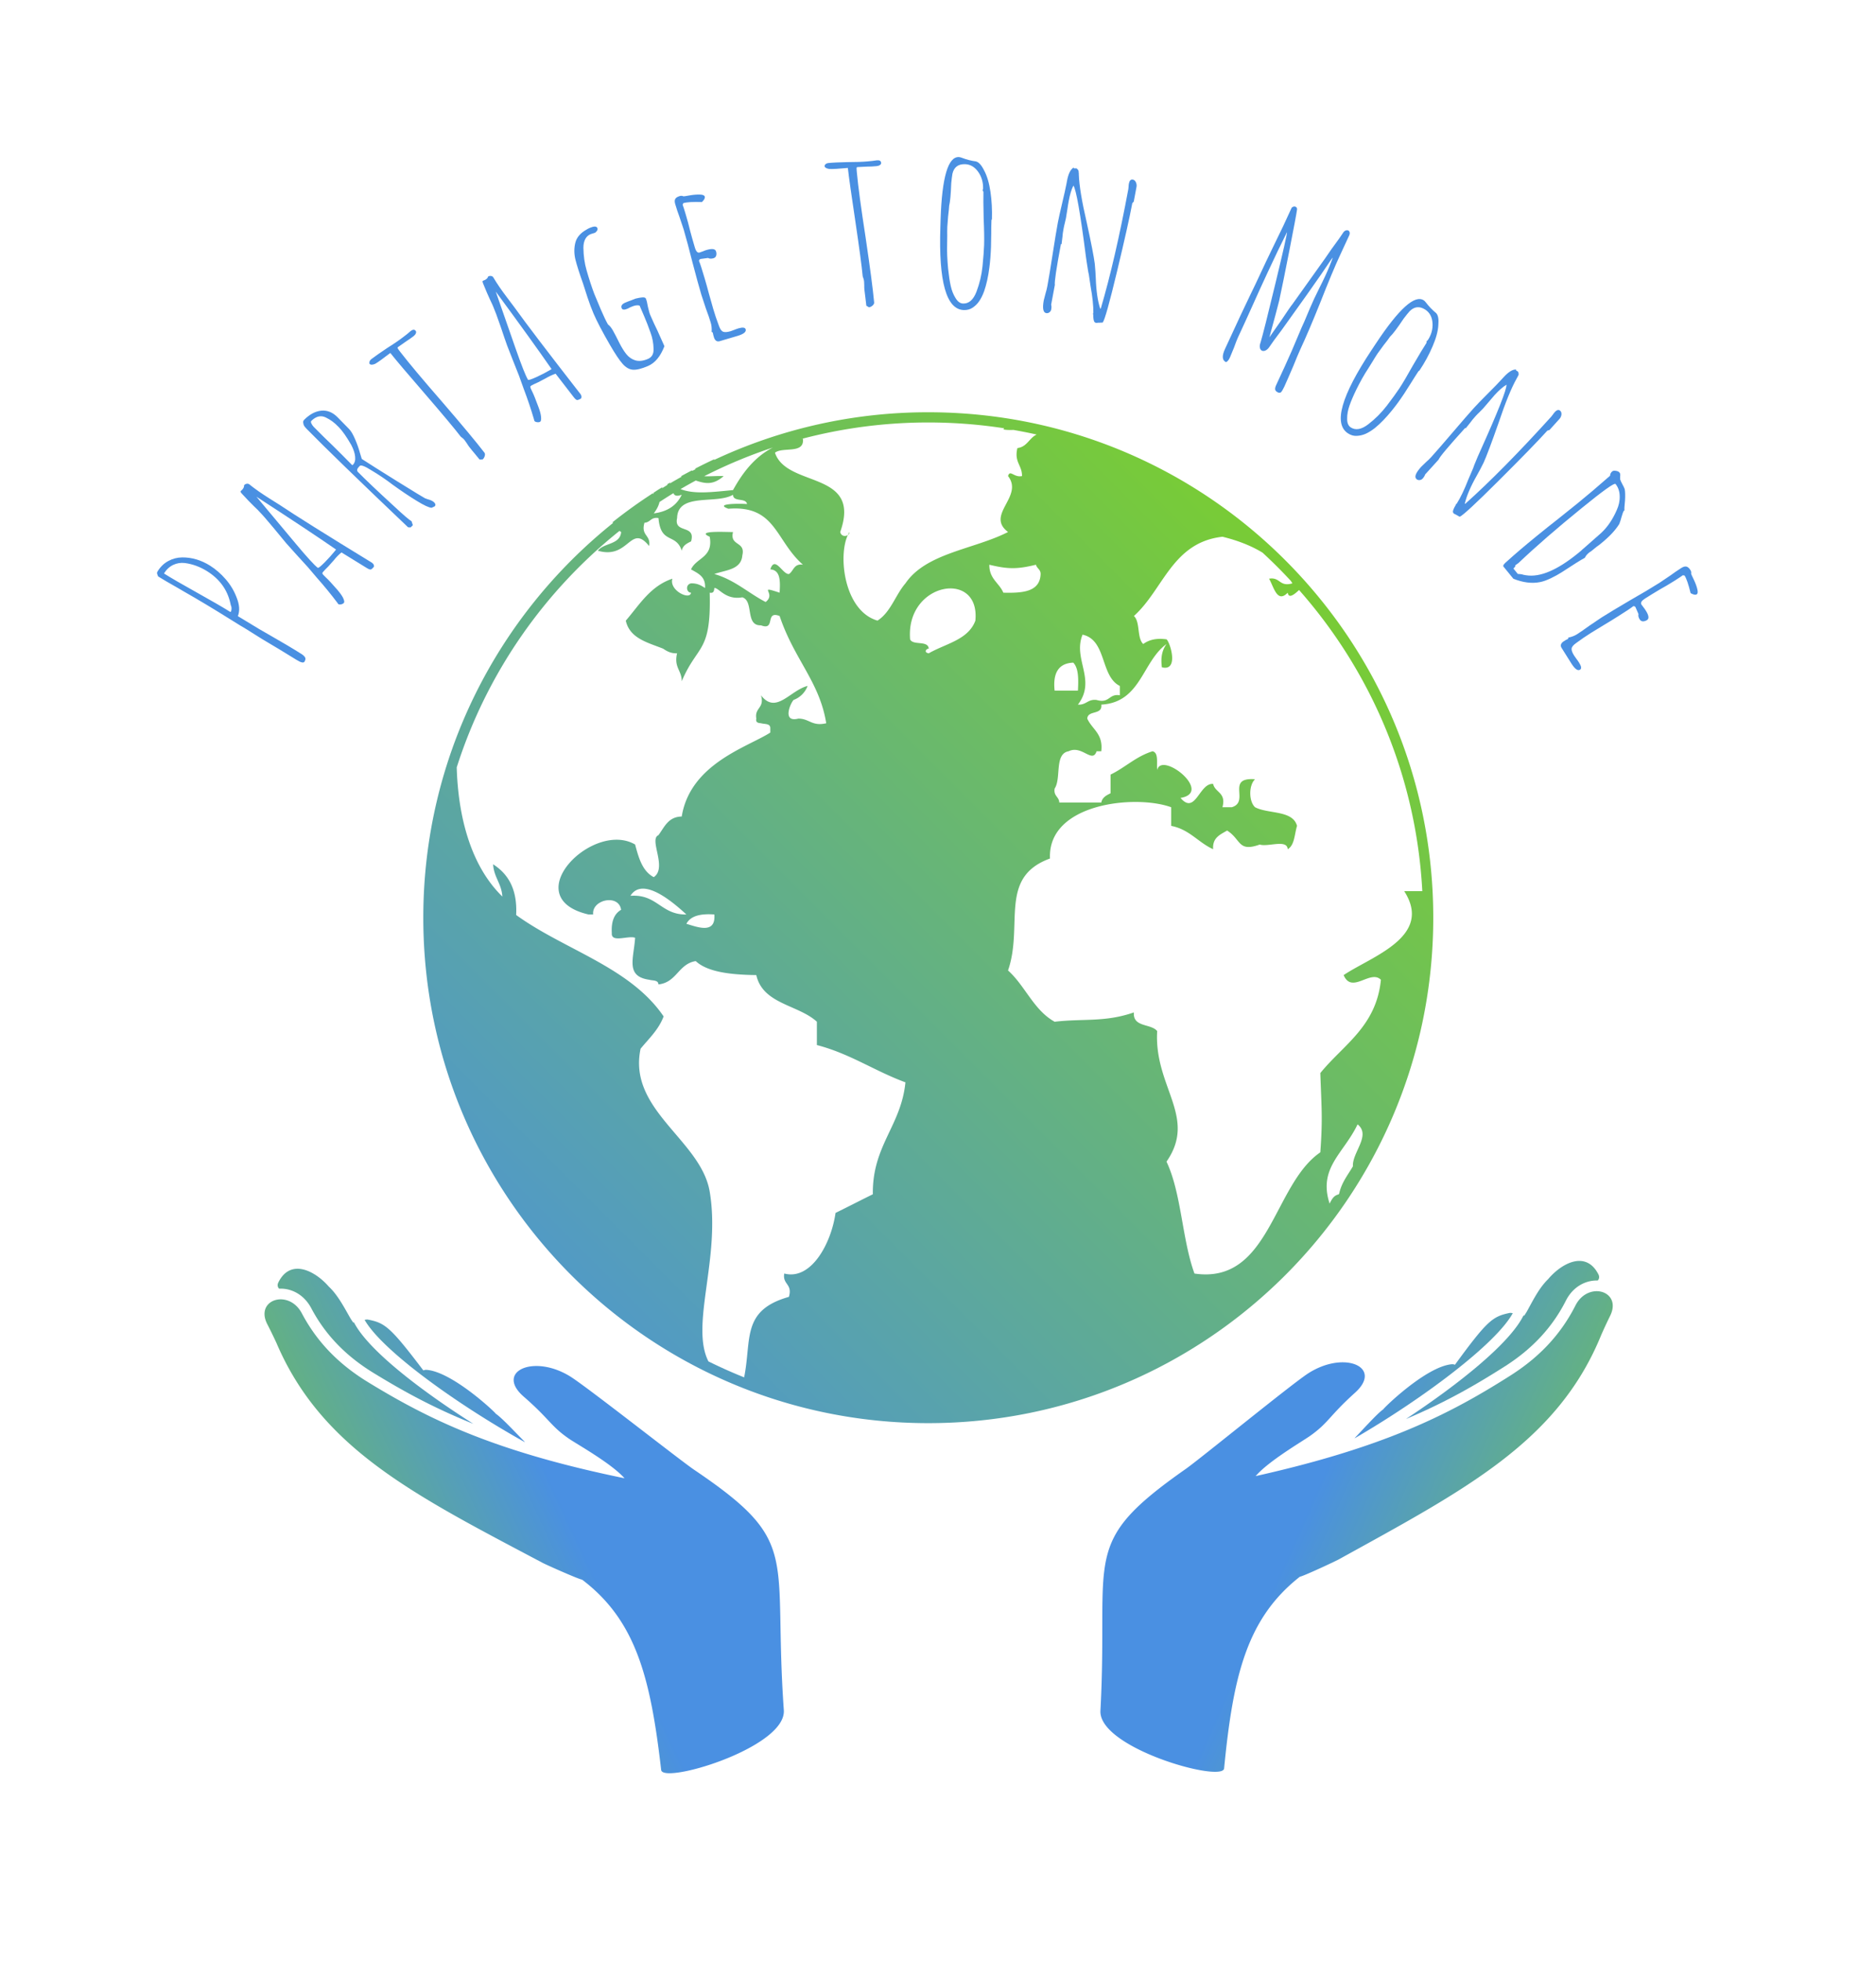 <svg xmlns="http://www.w3.org/2000/svg" xmlns:xlink="http://www.w3.org/1999/xlink" xmlns:svgjs="http://svgjs.com/svgjs" id="SvgjsSvg1269564" width="3919.621" height="4096"><defs id="SvgjsDefs1269565"></defs><g id="SvgjsG1269566" transform="translate(328, 328) scale(34.4)" opacity="1"><defs id="SvgjsDefs361625"><linearGradient id="SvgjsLinearGradientOvQV18ilQ" gradientUnits="userSpaceOnUse" x1="4.097" y1="94.321" x2="92.738" y2="5.679"><stop id="SvgjsStop361628" stop-color="#4a90e2" offset="0"></stop><stop id="SvgjsStop361629" stop-color="#7ed321" offset="0.956"></stop></linearGradient><linearGradient id="SvgjsLinearGradiento6J1kDmjUp" gradientUnits="userSpaceOnUse" x1="11.043" y1="85.999" x2="88.955" y2="8.087"><stop id="SvgjsStop361633" stop-color="#7ed321" offset="0"></stop><stop id="SvgjsStop361634" stop-color="#4a90e2" offset="0.577"></stop></linearGradient><linearGradient id="SvgjsLinearGradientkDPBSONC6Q" gradientUnits="userSpaceOnUse" x1="11.043" y1="85.999" x2="88.955" y2="8.087"><stop id="SvgjsStop361637" stop-color="#7ed321" offset="0"></stop><stop id="SvgjsStop361638" stop-color="#4a90e2" offset="0.587"></stop></linearGradient></defs><g id="SvgjsG361626" transform="scale(0.351)" opacity="1"><g id="SvgjsG361630" class="Jlcx44RzO" transform="translate(37.985, 32.957) scale(1.972)" fill="url(#SvgjsLinearGradientOvQV18ilQ)"><path d="M48.417 5.67a44.109 44.109 0 0 0-18.795 4.184c.004-.022.014-.041.016-.064-.576.268-1.146.548-1.711.841.029.009.063.012.094.019-.104.055-.211.106-.314.162-.01-.017-.024-.027-.032-.044-.327.172-.653.343-.974.523.032.006.061.015.092.021-.342.191-.682.385-1.018.585-.018-.014-.036-.022-.053-.037.191-.112.379-.228.57-.337-.193.112-.389.223-.581.337l.004.003-.241.144c.037-.004.057.01.089.013-.173.104-.341.214-.512.32.012-.035.019-.066.032-.102l-.002.001.001-.003c-.031.02-.063.041-.097.061l.057-.033-.207.129a2.16 2.16 0 0 1 .062-.04c-.194.12-.39.241-.582.365.128-.082.258-.161.387-.24-.129.082-.256.166-.385.25 0 .024.005.053.006.078l-.037.024c-.012-.019-.02-.041-.035-.058l.062-.042c.002-.004 0-.008 0-.011a8.573 8.573 0 0 0-.071.047c.003.001.004.005.005.008a44.195 44.195 0 0 0-3.532 2.538c.009.026.024.05.034.074C10.608 23.51 4.106 35.992 4.106 50c0 24.482 19.839 44.33 44.311 44.33S92.729 74.482 92.729 50c0-24.483-19.84-44.33-44.312-44.33zm31.812 14.786c.045.075.098.142.139.219-1.158.338-1.061-.576-2.047-.408.414.715.709 2.192 1.637 1.227.082.546.561.174.996-.234 6.285 7.116 10.279 16.303 10.814 26.412H90.18c2.58 4.011-2.924 5.74-5.316 7.363.729 1.693 2.34-.518 3.271.408-.402 4.1-3.299 5.697-5.316 8.182.102 3.109.217 3.945 0 6.953-4.158 2.84-4.428 11.6-11.043 10.633-1.096-2.994-1.139-7.043-2.455-9.816 2.725-3.924-1.109-6.549-.818-11.451-.549-.678-2.146-.305-2.045-1.637-2.551.881-4.385.521-6.953.818-1.842-1.021-2.58-3.146-4.09-4.498 1.379-3.963-.869-8.164 3.682-9.817-.219-4.865 7.52-5.636 10.633-4.498v1.635c1.605.306 2.367 1.453 3.682 2.045-.068-1.024.631-1.281 1.229-1.637 1.248.793.939 1.918 2.863 1.229.719.234 2.402-.495 2.453.409.607-.347.592-1.317.818-2.046-.375-1.396-2.518-1.027-3.684-1.635-.559-.522-.559-1.932 0-2.455-2.604-.19-.42 1.975-2.043 2.455h-.818c.352-1.306-.643-1.265-.818-2.045-1.217-.101-1.553 2.771-2.861 1.227 2.91-.479-1.648-4.118-2.045-2.454-.07-.612.146-1.509-.41-1.636-1.453.453-2.395 1.422-3.682 2.045v1.636c-.361.183-.73.36-.816.817h-3.684c-.02-.522-.521-.566-.408-1.229.602-.898-.047-3.047 1.229-3.271 1.176-.57 2.078 1.115 2.453 0h.41c.182-1.543-.809-1.92-1.229-2.862.045-.772 1.354-.284 1.229-1.228 3.486-.193 3.588-3.774 5.727-5.316-.344.475-.541 1.096-.408 2.044 1.506.376.742-2.157.408-2.454-.949-.13-1.57.065-2.045.41-.568-.524-.25-1.931-.818-2.456 2.586-2.321 3.361-6.455 7.771-6.952 1.316.323 2.502.776 3.52 1.399a44.35 44.35 0 0 1 2.476 2.469zm-18.274 4.72c2.131.459 1.541 3.642 3.273 4.499v.818c-.984-.167-.889.748-2.045.41-.773-.092-.902.459-1.635.408 1.655-2.176-.472-3.975.407-6.135zm-.406 4.907h-2.047c-.162-1.525.328-2.4 1.637-2.454.472.484.463 1.447.41 2.454zm-6.545-8.588c-.361-.864-1.246-1.209-1.229-2.454 1.637.401 2.457.401 4.092 0 .078.331.412.408.408.817-.056 1.58-1.597 1.676-3.271 1.637zm-2.455 2.454c-.627 1.69-2.622 2.012-4.089 2.862-.464-.076-.229-.41 0-.408-.062-.756-1.385-.252-1.637-.818-.411-4.999 6.173-6.159 5.726-1.636zm31.086 51.127c-1.025-3.143 1.238-4.395 2.453-6.953 1.209.971-.492 2.475-.408 3.68-.441.758-.992 1.41-1.209 2.396-.016.021-.029.045-.045.068-.436.096-.615.45-.791.809zM55.08 7.075c-.027.035-.039.062-.074.1.258.053.564.056.885.045.686.119 1.365.253 2.039.404-.66.301-.838 1.085-1.693 1.187-.297 1.25.416 1.491.406 2.454-.703.161-1.049-.606-1.227 0 1.404 1.81-2.008 3.385 0 4.908-2.979 1.521-7.176 1.823-8.999 4.499-.884 1.023-1.29 2.527-2.454 3.271-2.918-.84-3.482-5.656-2.604-7.504a.323.323 0 0 0 .146-.263 2.03 2.03 0 0 0-.146.262c-.215.151-.596.103-.668-.266 1.918-5.429-4.68-3.837-5.727-6.953.682-.545 2.604.149 2.454-1.227-.058.008-.109.023-.168.03a43.448 43.448 0 0 1 11.164-1.457c2.268 0 4.492.175 6.666.51zm-27.066 4.583c.828.27 1.514.427 2.448-.388-.534-.032-1.171.038-1.708.009a43.147 43.147 0 0 1 6.021-2.513c-1.586.821-2.635 2.179-3.491 3.729-1.911.186-3.4.375-4.607-.085a40 40 0 0 1 1.337-.752zm-1.963 1.111c.092.197.266.312.733.133-.435.927-1.24 1.486-2.454 1.636.304-.4.436-.716.504-.999.403-.261.805-.523 1.217-.77zm-4.73 3.305c.049.034.096.071.146.101-.097 1.128-1.52.934-2.044 1.637 2.743.813 2.856-2.451 4.499-.41.168-.984-.747-.889-.408-2.043.522-.022.566-.525 1.228-.409.2 2.331 1.526 1.28 2.044 2.862.087-.459.454-.638.818-.817.435-1.525-1.535-.647-1.227-2.045.057-2.262 3.453-1.182 4.908-2.045.007.676 1.134.229 1.227.818-.537-.053-2.959-.062-1.636.409 4.175-.328 4.11 2.779 6.544 4.909-.804-.123-.812.552-1.229.816-.543.062-1.233-1.662-1.635-.407.895.06.879 1.03.817 2.045-2.028-.667-.231.049-1.228.817-1.527-.791-2.703-1.933-4.5-2.455 1.004-.358 2.358-.367 2.455-1.635.304-1.26-1.125-.785-.818-2.045-.6.004-3.348-.154-2.045.41.336 1.834-1.174 1.826-1.637 2.863.6.355 1.297.613 1.228 1.636-.329-.216-.664-.426-1.228-.409-.515.102-.412.814 0 .818-.074.691-1.943-.189-1.637-1.227-1.938.65-2.891 2.289-4.089 3.681.351 1.558 1.907 1.911 3.271 2.454.33.217.666.427 1.229.408-.296 1.251.418 1.49.408 2.454 1.395-3.288 2.595-2.441 2.455-7.771.348.074.386-.16.408-.409.402-.035.972 1.08 2.455.817 1.039.324.221 2.506 1.635 2.455 1.324.506.312-1.323 1.637-.819 1.281 3.818 3.506 5.762 4.09 9.408-1.25.296-1.49-.418-2.453-.408-1.43.365-.699-1.334-.41-1.637a2.075 2.075 0 0 0 1.228-1.228c-1.542.388-2.771 2.538-4.09.818.338 1.155-.576 1.06-.409 2.045-.076.348.159.386.409.409.317.091.808.01.817.408v.41c-1.945 1.258-7.017 2.709-7.771 7.362-1.199.026-1.519.935-2.044 1.636-.867.365.809 2.861-.41 3.682-.989-.512-1.322-1.678-1.637-2.863-3.719-2.158-10.463 4.661-4.09 6.136h.41c-.148-1.297 2.244-1.832 2.452-.409-.606.348-.879 1.028-.817 2.043-.069.889 1.451.188 2.045.41-.115 1.812-.868 3.379 1.227 3.68.318.092.809.012.819.41 1.606-.166 1.747-1.797 3.272-2.045.916.85 2.641 1.199 5.316 1.227.574 2.562 3.68 2.592 5.316 4.092v2.045c2.922.76 5.078 2.285 7.771 3.27-.385 3.844-2.917 5.537-2.861 9.818-1.1.539-2.176 1.098-3.273 1.635-.379 2.689-2.146 5.939-4.5 5.316-.167.986.748.889.408 2.047-4.189 1.184-3.257 3.732-3.928 7.059a43.991 43.991 0 0 1-3.133-1.4c-1.623-3.189 1.092-9.072.112-14.887-.763-4.531-7.209-7.143-6.065-12.537.729-.889 1.577-1.658 2.021-2.832-2.943-4.334-8.721-5.838-12.94-8.896.118-2.275-.71-3.604-2.022-4.448.068 1.146.742 1.685.811 2.83-2.847-2.78-3.883-7.165-4.004-11.327 2.631-8.263 7.667-15.448 14.282-20.743zm8.324 33.643c.141 1.755-1.49 1.105-2.453.818.375-.715 1.277-.904 2.453-.818zm-7.362-1.637c1.108-1.787 3.901.715 4.909 1.638-2.227.043-2.558-1.809-4.909-1.638z"></path></g><g id="SvgjsG361631" class="text" transform="translate(135.197, 25.651) scale(1)" fill="#4a90e2"><path d="M-111.07 61.3C-110.31 61.78 -109.84 61.89 -109.68 61.63C-109.5 61.34 -109.46 61.1 -109.56 60.9C-109.67 60.7 -109.89 60.49 -110.24 60.27C-111.73 59.33 -113.55 58.25 -115.71 57.02L-117.52 55.98L-121.2 53.75C-120.85 52.85 -120.91 51.79 -121.4 50.57C-121.83 49.41 -122.46 48.35 -123.29 47.39C-124.12 46.43 -125.03 45.64 -126.01 45.02C-127.54 44.06 -129.15 43.58 -130.83 43.59C-131.69 43.6 -132.49 43.81 -133.23 44.21C-133.98 44.61 -134.59 45.2 -135.07 45.97C-135.14 46.07 -135.17 46.16 -135.18 46.22C-135.21 46.32 -135.2 46.4 -135.15 46.46C-135.13 46.57 -135.1 46.65 -135.07 46.7L-135 46.88C-134.19 47.39 -133.12 48.01 -131.79 48.76L-130.59 49.46C-128.02 50.92 -125.28 52.57 -122.34 54.41C-121.36 55.03 -120.47 55.57 -119.67 56.04L-117.01 57.71L-114.01 59.5C-113.15 60.02 -112.17 60.62 -111.07 61.3ZM-122.31 52.24C-122.28 52.53 -122.31 52.78 -122.42 52.99L-122.52 53.02C-123.77 52.23 -125.68 51.13 -128.26 49.69C-130.83 48.26 -132.75 47.15 -133.99 46.37C-133.57 45.69 -133.04 45.2 -132.4 44.89C-131.77 44.59 -131.1 44.48 -130.39 44.56C-129.03 44.74 -127.75 45.21 -126.52 45.98C-124.38 47.32 -123.04 49.15 -122.51 51.47L-122.43 51.84C-122.34 52.05 -122.3 52.18 -122.31 52.24Z M-98.21 45.68C-98.08 45.66 -97.89 45.49 -97.65 45.19C-97.62 44.95 -97.71 44.75 -97.91 44.59L-98 44.51C-105.89 39.69 -111.22 36.35 -114 34.49C-114.45 34.2 -115.04 33.83 -115.75 33.39C-117.11 32.53 -118.28 31.72 -119.24 30.94C-119.37 30.85 -119.52 30.82 -119.7 30.86C-119.87 30.89 -120.02 30.98 -120.13 31.13C-120.11 31.34 -120.19 31.57 -120.39 31.81C-120.45 31.9 -120.52 31.96 -120.59 32L-120.76 32.21C-120.72 32.34 -120.47 32.64 -119.99 33.12C-119.68 33.47 -119.17 34 -118.47 34.69C-117.83 35.3 -117.49 35.64 -117.45 35.71C-116.99 36.17 -116.19 37.09 -115.04 38.47C-114.04 39.7 -113.31 40.58 -112.85 41.12L-111.12 43.05L-109.11 45.25L-107.52 47.12C-106.3 48.49 -105.12 49.93 -103.98 51.44L-103.92 51.54L-103.85 51.64C-103.73 51.74 -103.56 51.76 -103.33 51.71C-103.11 51.66 -102.95 51.57 -102.85 51.45C-102.74 51.31 -102.79 51.02 -103 50.58C-103.19 50.2 -103.52 49.74 -103.98 49.2C-104.91 48.13 -105.55 47.44 -105.9 47.13L-106.45 46.58C-106.44 46.56 -106.46 46.53 -106.52 46.48C-106.6 46.38 -106.6 46.27 -106.5 46.15C-106.32 45.93 -106.01 45.6 -105.56 45.16L-104.63 44.12C-104.18 43.56 -103.73 43.09 -103.27 42.73L-101.94 43.55C-101.54 43.8 -100.54 44.42 -98.92 45.41C-98.58 45.62 -98.35 45.71 -98.21 45.68ZM-104.21 42.23L-104.45 42.53C-104.92 43.11 -105.5 43.76 -106.19 44.46C-106.89 45.16 -107.28 45.47 -107.38 45.39C-107.99 44.91 -109.27 43.51 -111.21 41.19L-117.99 33.09C-111.87 37.06 -107.27 40.11 -104.21 42.23Z M-87.68 35.01L-87.16 34.77C-86.95 34.57 -86.98 34.34 -87.23 34.08C-87.41 33.9 -87.69 33.74 -88.08 33.61C-88.31 33.55 -88.48 33.5 -88.58 33.45C-88.68 33.4 -88.75 33.38 -88.79 33.38C-88.99 33.29 -90.58 32.31 -93.58 30.46C-96.57 28.6 -98.63 27.3 -99.76 26.56L-100.08 25.51C-100.29 24.74 -100.57 23.95 -100.92 23.14C-101.27 22.32 -101.61 21.74 -101.95 21.39L-103.93 19.37C-104.78 18.5 -105.72 18.12 -106.75 18.21C-107.77 18.31 -108.75 18.82 -109.69 19.75C-109.88 19.93 -109.94 20.12 -109.89 20.32C-109.87 20.52 -109.82 20.7 -109.72 20.86C-109.62 21.01 -109.47 21.19 -109.27 21.39C-106.23 24.49 -100.39 30.16 -91.74 38.39L-91.3 38.4L-90.92 38.02L-91.15 37.33C-91.52 37.14 -92.55 36.26 -94.25 34.67C-97.06 32.1 -99.11 30.15 -100.41 28.83C-100.67 28.57 -100.59 28.24 -100.18 27.84L-100.1 27.76C-99.9 27.56 -99.23 27.81 -98.11 28.52C-96.82 29.28 -95.59 30.12 -94.41 31.02C-92.92 32.1 -91.54 33.02 -90.27 33.8C-89 34.58 -88.14 34.98 -87.68 35.01ZM-100.91 26.16C-100.84 26.78 -100.98 27.27 -101.33 27.61L-101.44 27.61C-102.65 26.37 -103.76 25.27 -104.75 24.29C-105.76 23.33 -106.88 22.23 -108.09 21C-108.25 20.83 -108.38 20.64 -108.48 20.43C-108.58 20.22 -108.58 20.07 -108.49 19.98C-107.66 19.16 -106.82 18.97 -105.96 19.4C-105.54 19.61 -105.18 19.82 -104.86 20.06C-104.54 20.29 -104.18 20.61 -103.76 21.04C-103.11 21.7 -102.38 22.74 -101.57 24.16C-101.2 24.87 -100.97 25.54 -100.91 26.16Z M-79.38 26.66L-78.85 26.64C-78.69 26.52 -78.57 26.33 -78.49 26.07C-78.41 25.81 -78.43 25.61 -78.54 25.47C-79.94 23.65 -82.36 20.74 -85.81 16.74C-89.16 12.9 -91.6 9.99 -93.13 8.01C-93.39 7.68 -93.53 7.48 -93.55 7.4C-93.6 7.34 -93.58 7.28 -93.5 7.22L-92.13 6.26C-91.65 5.95 -91.21 5.64 -90.8 5.33C-90.62 5.18 -90.48 5.03 -90.41 4.85C-90.33 4.68 -90.34 4.53 -90.43 4.41C-90.64 4.14 -90.92 4.15 -91.29 4.43L-91.91 4.96L-92.56 5.46C-93.27 6.01 -94.2 6.65 -95.34 7.36C-96.57 8.18 -97.49 8.83 -98.11 9.3C-98.39 9.52 -98.5 9.78 -98.43 10.09C-98.26 10.31 -97.92 10.32 -97.44 10.11C-96.96 9.84 -96.09 9.21 -94.82 8.23C-93.81 9.51 -91.81 11.86 -88.83 15.3C-85.75 18.87 -83.68 21.34 -82.63 22.71C-82.32 22.93 -82.09 23.14 -81.94 23.35L-81.54 23.92C-81.45 24.08 -81.33 24.26 -81.17 24.47C-80.85 24.88 -80.56 25.24 -80.29 25.55Z M-62.53 16.37C-62.39 16.39 -62.16 16.31 -61.82 16.11C-61.71 15.89 -61.72 15.67 -61.85 15.45L-61.91 15.35C-67.59 8.06 -71.4 3.05 -73.35 0.33C-73.67 -0.11 -74.08 -0.66 -74.59 -1.32C-75.57 -2.6 -76.37 -3.78 -77 -4.84C-77.08 -4.98 -77.21 -5.06 -77.39 -5.08C-77.57 -5.11 -77.74 -5.08 -77.9 -4.99C-77.95 -4.77 -78.11 -4.59 -78.38 -4.43C-78.47 -4.38 -78.55 -4.34 -78.63 -4.33L-78.87 -4.19C-78.88 -4.06 -78.75 -3.69 -78.47 -3.07C-78.3 -2.63 -78.01 -1.96 -77.6 -1.06C-77.22 -0.27 -77.02 0.17 -77 0.25C-76.74 0.84 -76.31 1.99 -75.73 3.68C-75.23 5.19 -74.85 6.27 -74.61 6.94L-73.67 9.35L-72.57 12.12L-71.74 14.43C-71.09 16.14 -70.49 17.9 -69.96 19.72L-69.93 19.84L-69.9 19.96C-69.82 20.09 -69.67 20.17 -69.44 20.2C-69.22 20.23 -69.03 20.21 -68.9 20.13C-68.75 20.04 -68.69 19.75 -68.74 19.27C-68.78 18.84 -68.92 18.29 -69.17 17.63C-69.66 16.3 -70.01 15.43 -70.22 15.01L-70.55 14.31C-70.53 14.29 -70.54 14.25 -70.58 14.19C-70.62 14.06 -70.58 13.96 -70.44 13.88C-70.2 13.74 -69.79 13.54 -69.22 13.29L-67.98 12.64C-67.36 12.28 -66.77 12 -66.22 11.82L-65.26 13.06C-64.98 13.43 -64.25 14.37 -63.09 15.87C-62.85 16.18 -62.66 16.34 -62.53 16.37ZM-66.92 11.02L-67.25 11.22C-67.89 11.6 -68.66 12 -69.56 12.41C-70.46 12.82 -70.94 12.97 -71 12.86C-71.4 12.2 -72.1 10.43 -73.1 7.58L-76.58 -2.39C-72.26 3.48 -69.04 7.95 -66.92 11.02Z M-52.81 11.13C-52.17 11.17 -51.31 10.95 -50.22 10.48C-49.01 9.96 -48.07 8.82 -47.39 7.06C-47.82 6.07 -48.23 5.16 -48.61 4.34C-49 3.55 -49.42 2.66 -49.84 1.67C-49.95 1.43 -50.08 0.95 -50.25 0.24C-50.35 -0.39 -50.47 -0.86 -50.6 -1.17C-50.68 -1.34 -50.87 -1.4 -51.2 -1.38C-51.5 -1.36 -51.89 -1.29 -52.38 -1.17L-53.17 -0.86C-53.44 -0.77 -53.78 -0.64 -54.18 -0.47C-54.75 -0.22 -54.95 0.1 -54.78 0.5C-54.65 0.79 -54.31 0.81 -53.74 0.56C-53.6 0.5 -53.47 0.43 -53.36 0.36L-53.08 0.24C-52.49 -0.02 -52.02 -0.08 -51.68 0.05L-50.84 2.01C-50.52 2.75 -50.17 3.66 -49.78 4.76C-49.46 5.63 -49.29 6.55 -49.27 7.5C-49.23 8.38 -49.55 8.97 -50.24 9.26C-51.07 9.62 -51.81 9.7 -52.46 9.5C-53.05 9.31 -53.55 8.96 -53.97 8.45C-54.38 7.94 -54.79 7.28 -55.2 6.47C-55.65 5.56 -56.01 4.86 -56.3 4.35C-56.59 3.84 -56.88 3.49 -57.16 3.3C-57.47 2.76 -57.88 1.91 -58.38 0.75L-59.53 -2C-59.96 -3.14 -60.41 -4.49 -60.86 -6.07C-61.21 -7.27 -61.39 -8.57 -61.41 -9.97C-61.41 -10.56 -61.3 -11.05 -61.1 -11.45C-60.89 -11.85 -60.58 -12.14 -60.18 -12.31L-59.85 -12.42L-59.47 -12.53C-59.31 -12.6 -59.17 -12.73 -59.06 -12.9C-58.95 -13.07 -58.93 -13.23 -58.99 -13.37C-59.14 -13.71 -59.58 -13.71 -60.31 -13.4C-60.57 -13.28 -60.76 -13.19 -60.86 -13.11C-61.93 -12.52 -62.58 -11.75 -62.81 -10.82C-63.04 -9.89 -63.03 -8.94 -62.8 -7.96C-62.56 -6.98 -62.11 -5.57 -61.46 -3.74L-60.71 -1.41C-60.35 -0.32 -60 0.62 -59.65 1.43C-59.08 2.75 -58.14 4.55 -56.82 6.83C-55.92 8.38 -55.19 9.48 -54.62 10.12C-54.05 10.76 -53.44 11.1 -52.81 11.13Z M-38.79 5.63C-38.59 6.14 -38.26 6.32 -37.82 6.19L-34.77 5.29C-33.68 4.97 -33.2 4.58 -33.33 4.14C-33.43 3.82 -33.84 3.76 -34.56 3.97C-34.83 4.05 -35.07 4.14 -35.29 4.23L-35.94 4.47C-36.54 4.64 -36.98 4.67 -37.25 4.55C-37.53 4.43 -37.77 4.09 -37.96 3.53C-38.34 2.53 -38.67 1.55 -38.95 0.59L-39.7 -2.06C-39.91 -2.86 -40.15 -3.74 -40.44 -4.71C-40.89 -6.24 -41.21 -7.22 -41.38 -7.62L-41.42 -7.73L-41.28 -7.97L-41.1 -8.03L-39.85 -8.2C-39.6 -8.06 -39.28 -8.04 -38.91 -8.15C-38.66 -8.22 -38.51 -8.37 -38.44 -8.59C-38.37 -8.82 -38.37 -9.06 -38.46 -9.34C-38.59 -9.78 -39.14 -9.86 -40.1 -9.58C-40.33 -9.51 -40.53 -9.44 -40.72 -9.35L-41.31 -9.14C-41.65 -9.04 -41.93 -9.33 -42.13 -10.03C-42.45 -11.09 -42.72 -12.06 -42.95 -12.93C-43.15 -13.79 -43.41 -14.75 -43.73 -15.82C-43.98 -16.66 -44.15 -17.19 -44.24 -17.4L-44.12 -17.68C-43.52 -17.86 -42.45 -17.92 -40.9 -17.87C-40.5 -18.25 -40.34 -18.57 -40.41 -18.82C-40.48 -19.04 -40.77 -19.16 -41.28 -19.17C-41.77 -19.18 -42.34 -19.14 -42.98 -19.03C-43.67 -18.9 -44.05 -18.85 -44.1 -18.86C-44.3 -18.96 -44.52 -18.98 -44.76 -18.9C-45.13 -18.79 -45.38 -18.63 -45.51 -18.42C-45.63 -18.21 -45.64 -17.92 -45.53 -17.54C-45.29 -16.73 -45.05 -15.99 -44.8 -15.34L-44.06 -13.13C-43.61 -11.6 -43.11 -9.71 -42.55 -7.48C-41.89 -4.98 -41.38 -3.11 -41.01 -1.87L-40.21 0.56C-39.82 1.6 -39.54 2.41 -39.38 2.98C-39.23 3.47 -39.18 4.01 -39.22 4.59L-39.03 4.69C-38.98 4.87 -38.95 5.02 -38.93 5.15Z M-12.45 0.06L-12 0.33C-11.79 0.31 -11.58 0.21 -11.38 0.04C-11.18 -0.14 -11.08 -0.32 -11.1 -0.5C-11.31 -2.79 -11.81 -6.54 -12.58 -11.76C-13.36 -16.8 -13.87 -20.56 -14.1 -23.06C-14.14 -23.47 -14.15 -23.71 -14.13 -23.79C-14.14 -23.87 -14.09 -23.91 -13.99 -23.92L-12.32 -24C-11.75 -24 -11.21 -24.03 -10.7 -24.08C-10.46 -24.1 -10.27 -24.16 -10.11 -24.27C-9.95 -24.37 -9.88 -24.5 -9.89 -24.66C-9.93 -24.99 -10.17 -25.14 -10.64 -25.09L-11.44 -24.98L-12.25 -24.9C-13.15 -24.82 -14.28 -24.78 -15.63 -24.78C-17.1 -24.75 -18.23 -24.7 -19 -24.62C-19.36 -24.59 -19.59 -24.43 -19.69 -24.13C-19.66 -23.85 -19.39 -23.67 -18.86 -23.59C-18.31 -23.56 -17.24 -23.62 -15.65 -23.77C-15.47 -22.15 -15.04 -19.09 -14.36 -14.59C-13.67 -9.93 -13.24 -6.74 -13.08 -5.02C-12.94 -4.67 -12.86 -4.37 -12.84 -4.11L-12.81 -3.41C-12.82 -3.23 -12.81 -3.01 -12.79 -2.75C-12.74 -2.24 -12.68 -1.78 -12.62 -1.37Z M0.36 -13.59C0.04 -4.09 1.39 0.71 4.41 0.81C5 0.83 5.51 0.69 5.94 0.4C6.39 0.1 6.77 -0.27 7.08 -0.73C7.39 -1.18 7.68 -1.75 7.93 -2.44C8.33 -3.59 8.64 -4.96 8.84 -6.56C8.98 -7.61 9.07 -8.8 9.12 -10.12L9.16 -12.44C9.15 -13.11 9.17 -13.88 9.2 -14.73L9.28 -14.92C9.33 -16.52 9.25 -18.09 9.03 -19.62C8.81 -21.15 8.44 -22.39 7.93 -23.34C7.47 -24.26 7 -24.78 6.51 -24.9C5.72 -25 4.91 -25.21 4.09 -25.52C3.86 -25.61 3.68 -25.65 3.55 -25.65C1.69 -25.72 0.64 -22.15 0.4 -14.94ZM6.61 -2.37C6.07 -0.97 5.3 -0.28 4.29 -0.32C3.78 -0.33 3.34 -0.66 2.97 -1.29C2.6 -1.87 2.33 -2.57 2.15 -3.37C1.97 -4.18 1.82 -5.17 1.7 -6.33C1.55 -7.92 1.49 -9.31 1.53 -10.53L1.55 -12.08C1.54 -12.52 1.54 -13.02 1.56 -13.59L1.7 -15.41C1.8 -16.23 1.86 -16.83 1.88 -17.22C2.05 -17.91 2.17 -19.21 2.24 -21.12C2.31 -21.85 2.38 -22.4 2.45 -22.78C2.72 -23.91 3.45 -24.46 4.64 -24.42C5.54 -24.39 6.29 -23.95 6.9 -23.1C7.5 -22.25 7.79 -21.26 7.75 -20.13L7.66 -19.93L7.81 -19.62C7.78 -18.82 7.8 -17.29 7.85 -15.04C7.94 -13.03 7.96 -11.5 7.93 -10.47C7.9 -9.54 7.8 -8.3 7.65 -6.75C7.5 -5.26 7.15 -3.8 6.61 -2.37Z M26.94 2.72C27 2.89 27.13 3 27.34 3.04L27.74 2.99L27.77 3.04L27.78 3L28.45 2.97C28.8 2.53 29.62 -0.41 30.93 -5.87C32.24 -11.33 33.12 -15.26 33.57 -17.67L33.82 -17.94L34.3 -20.49C34.35 -20.77 34.31 -21.04 34.19 -21.3C34.07 -21.56 33.89 -21.71 33.67 -21.76C33.31 -21.82 33.08 -21.59 32.98 -21.06C32.94 -20.85 32.93 -20.69 32.93 -20.55L32.88 -20.09C31.35 -11.89 29.76 -5.02 28.13 0.5L28.03 0.6C27.59 -0.69 27.33 -2.46 27.25 -4.71C27.22 -5.42 27.17 -6.25 27.08 -7.18C26.93 -8.37 26.46 -10.81 25.65 -14.5C24.83 -18.02 24.39 -20.72 24.32 -22.59L24.32 -22.66C24.31 -22.7 24.31 -22.74 24.32 -22.79L24.29 -23.04C24.31 -23.16 24.28 -23.29 24.2 -23.41C24.1 -23.56 24 -23.65 23.9 -23.7L23.5 -23.69L23.41 -23.83C22.88 -23.53 22.5 -22.76 22.27 -21.52L22.18 -21.03C22.04 -20.29 21.79 -19.18 21.44 -17.7C21.08 -16.19 20.83 -15.06 20.69 -14.33C20.46 -13.11 20.16 -11.27 19.78 -8.82C19.4 -6.37 19.1 -4.53 18.87 -3.32C18.78 -2.86 18.68 -2.45 18.56 -2.07L18.25 -0.87C18 0.5 18.14 1.24 18.67 1.34C18.87 1.37 19.06 1.33 19.23 1.2C19.39 1.08 19.5 0.91 19.54 0.71C19.6 0.38 19.6 0.1 19.53 -0.12L20.17 -3.55C20.08 -4.01 20.42 -6.36 21.22 -10.6L21.33 -10.58L21.48 -11.81C21.51 -12.23 21.57 -12.72 21.68 -13.28C21.74 -13.61 21.81 -13.91 21.88 -14.18L22.09 -15.09L22.33 -16.58C22.39 -17.02 22.47 -17.53 22.58 -18.11C22.78 -19.2 23.05 -20.07 23.38 -20.72C23.86 -20.03 24.58 -15.94 25.54 -8.45L25.68 -7.48C25.88 -6.16 26 -5.47 26.04 -5.41L26.35 -3.3C26.69 -1.45 26.85 0.09 26.83 1.32L26.77 1.43C26.82 1.6 26.84 1.79 26.82 1.99C26.84 2.31 26.88 2.56 26.94 2.72Z M58.29 14.55C58.33 14.76 58.5 14.93 58.8 15.07C58.97 15.14 59.13 15.13 59.29 15.04C59.43 14.9 59.63 14.58 59.87 14.07C60.17 13.41 60.69 12.23 61.42 10.52C61.96 9.17 62.38 8.19 62.67 7.55C63.6 5.56 64.74 2.89 66.09 -0.47C67.53 -4.13 68.66 -6.84 69.48 -8.59L71.09 -12.07C71.19 -12.29 71.22 -12.47 71.18 -12.63C71.14 -12.79 71.06 -12.9 70.94 -12.95C70.8 -13.02 70.64 -13.01 70.47 -12.94C70.29 -12.87 70.14 -12.72 70 -12.49L69.34 -11.52L68.04 -9.73L66.88 -8.05L61.27 -0.19C61.09 0.01 60.43 0.96 59.3 2.66C58.82 3.34 58.44 3.88 58.17 4.27L57.29 5.53C58.12 2.52 58.68 0.42 58.98 -0.78C59.43 -2.85 60.03 -5.8 60.78 -9.64C61.53 -13.47 61.97 -15.79 62.08 -16.59C62.1 -16.81 62.01 -16.97 61.83 -17.05C61.71 -17.11 61.58 -17.11 61.43 -17.07C61.28 -17.02 61.18 -16.94 61.12 -16.83L59.69 -13.73L57.68 -9.58C57.09 -8.37 56.44 -7 55.72 -5.45C55.1 -4.12 54.54 -2.93 54.02 -1.88L52.34 1.65L49.62 7.52C49.05 8.74 49.11 9.51 49.79 9.82C50.03 9.73 50.25 9.47 50.46 9.02L51.17 7.3C51.45 6.52 51.67 5.95 51.83 5.6C52.79 3.54 53.64 1.67 54.39 0C55.14 -1.68 55.99 -3.55 56.95 -5.61C58.16 -8.23 59.3 -10.58 60.34 -12.66C60.37 -12.42 59.71 -9.48 58.35 -3.85C56.99 1.79 56.13 5.2 55.77 6.4C55.63 6.77 55.59 7.07 55.65 7.33C55.7 7.58 55.82 7.75 56.01 7.84C56.19 7.92 56.41 7.91 56.65 7.79C56.89 7.67 57.1 7.47 57.29 7.19C57.68 6.6 58.38 5.63 59.4 4.29C60.51 2.75 61.97 0.71 63.78 -1.84C65.59 -4.39 67.02 -6.46 68.07 -8.05L68.26 -8.26C68.21 -8.11 68.15 -7.92 68.05 -7.68C67.95 -7.44 67.83 -7.14 67.69 -6.77C67.49 -6.27 67.24 -5.7 66.95 -5.07C66.61 -4.34 66.29 -3.69 66 -3.12L65.05 -1.17C64.61 -0.21 64.03 1.12 63.33 2.82C62.96 3.62 62.69 4.23 62.52 4.66C61.56 6.98 60.71 8.93 59.97 10.53L58.49 13.73C58.32 14.08 58.26 14.35 58.29 14.55Z M74.97 7.73C69.72 15.65 68.35 20.45 70.87 22.12C71.37 22.45 71.87 22.6 72.39 22.57C72.93 22.55 73.45 22.43 73.95 22.21C74.46 21.98 75 21.65 75.58 21.19C76.52 20.42 77.5 19.41 78.51 18.16C79.18 17.34 79.88 16.38 80.61 15.28L81.86 13.32C82.21 12.75 82.62 12.1 83.09 11.39L83.26 11.27C84.15 9.94 84.9 8.56 85.51 7.14C86.13 5.72 86.47 4.47 86.53 3.4C86.62 2.37 86.49 1.68 86.14 1.33C85.51 0.82 84.93 0.22 84.4 -0.47C84.25 -0.67 84.12 -0.8 84.01 -0.87C82.46 -1.9 79.7 0.59 75.72 6.6ZM74.41 20.56C73.22 21.48 72.2 21.65 71.36 21.1C70.93 20.81 70.73 20.3 70.75 19.57C70.74 18.89 70.87 18.15 71.14 17.37C71.41 16.59 71.8 15.67 72.31 14.62C73.01 13.19 73.7 11.97 74.37 10.96L75.19 9.64C75.41 9.26 75.68 8.84 75.99 8.36L77.06 6.89C77.58 6.24 77.95 5.76 78.16 5.43C78.68 4.94 79.46 3.89 80.52 2.3C80.96 1.72 81.31 1.29 81.57 1C82.39 0.18 83.3 0.1 84.29 0.75C85.04 1.25 85.45 2.02 85.52 3.06C85.59 4.1 85.32 5.09 84.69 6.04L84.52 6.16L84.47 6.5C84.03 7.17 83.24 8.47 82.11 10.42C81.13 12.18 80.35 13.5 79.78 14.36C79.27 15.13 78.54 16.14 77.6 17.37C76.68 18.56 75.62 19.63 74.41 20.56Z M89.06 35.56C89.02 35.73 89.08 35.89 89.23 36.03L89.6 36.2L89.6 36.26L89.63 36.23L90.22 36.56C90.74 36.37 92.99 34.29 96.96 30.33C100.94 26.37 103.75 23.48 105.4 21.66L105.75 21.56L107.49 19.64C107.68 19.43 107.79 19.18 107.83 18.89C107.86 18.61 107.79 18.39 107.62 18.23C107.35 17.99 107.03 18.07 106.67 18.47C106.53 18.62 106.43 18.76 106.36 18.87L106.07 19.24C100.47 25.42 95.52 30.44 91.23 34.28L91.1 34.32C91.4 32.99 92.1 31.34 93.21 29.39C93.57 28.77 93.95 28.03 94.37 27.19C94.86 26.11 95.74 23.78 96.99 20.21C98.14 16.79 99.17 14.26 100.1 12.62L100.12 12.56C100.14 12.53 100.17 12.49 100.2 12.45L100.3 12.23C100.39 12.13 100.43 12.01 100.42 11.86C100.41 11.68 100.38 11.55 100.32 11.46L99.98 11.25L99.97 11.09C99.36 11.07 98.64 11.52 97.79 12.46L97.45 12.83C96.95 13.39 96.15 14.2 95.07 15.28C93.97 16.38 93.17 17.2 92.67 17.76C91.84 18.68 90.62 20.08 89.01 21.97C87.4 23.86 86.18 25.26 85.35 26.18C85.04 26.53 84.73 26.82 84.43 27.08L83.54 27.94C82.61 28.98 82.34 29.67 82.74 30.04C82.89 30.18 83.08 30.24 83.29 30.22C83.49 30.2 83.67 30.11 83.81 29.96C84.03 29.71 84.18 29.47 84.24 29.25L86.58 26.67C86.74 26.22 88.27 24.4 91.17 21.2L91.25 21.28L92.03 20.31C92.27 19.97 92.58 19.59 92.96 19.17C93.19 18.92 93.4 18.7 93.61 18.51L94.27 17.84L95.25 16.7C95.53 16.36 95.87 15.96 96.26 15.52C97.01 14.7 97.69 14.1 98.32 13.72C98.36 14.56 96.83 18.42 93.73 25.3L93.33 26.2C92.81 27.43 92.55 28.09 92.55 28.16L91.71 30.12C91.03 31.87 90.36 33.27 89.7 34.31L89.59 34.37C89.54 34.53 89.46 34.7 89.34 34.87C89.19 35.15 89.1 35.38 89.06 35.56Z M98.41 44.27C97.87 44.71 97.66 45.02 97.8 45.18L99.51 47.28C101.18 47.95 102.72 48.14 104.13 47.86C104.67 47.76 105.29 47.53 105.99 47.2C106.68 46.87 107.31 46.52 107.88 46.16C109.81 44.89 111.15 44.05 111.89 43.65C112.01 43.35 112.26 43.05 112.64 42.74L112.97 42.52L113.21 42.33L113.93 41.74C114.15 41.6 114.38 41.42 114.64 41.21C116.11 40.02 117.17 38.89 117.83 37.82C117.98 37.46 118.11 37.06 118.23 36.59C118.4 35.98 118.54 35.62 118.65 35.5L118.73 35.49C118.7 35.21 118.74 34.63 118.83 33.76C118.88 32.89 118.86 32.23 118.78 31.8C118.72 31.61 118.59 31.32 118.37 30.93C118.16 30.54 118.03 30.26 117.99 30.09L117.99 29.54C118.04 29.27 118 29.06 117.87 28.9C117.75 28.76 117.55 28.66 117.26 28.62C116.97 28.57 116.76 28.6 116.62 28.71C116.38 28.91 116.25 29.16 116.24 29.47C114.06 31.38 112.21 32.95 110.68 34.19L107.11 37.05C106.06 37.87 104.86 38.82 103.54 39.9C101.44 41.61 99.73 43.07 98.41 44.27ZM100.28 46.45L99.52 45.52L99.86 45.14L99.83 44.97L100.42 44.54C103.41 41.7 107.05 38.54 111.34 35.06C115.05 32.04 117 30.65 117.19 30.89C117.65 31.46 117.89 32.15 117.91 32.98C117.94 33.81 117.76 34.62 117.39 35.43C116.67 37.08 115.75 38.41 114.64 39.42L111.7 42.01C111.52 42.15 111.36 42.3 111.21 42.45L110.64 42.92C107.09 45.8 104.12 47.06 101.72 46.68L101.31 46.61L100.99 46.52C100.79 46.48 100.55 46.46 100.28 46.45Z M108.14 58.16C107.7 58.49 107.61 58.86 107.86 59.25L109.55 61.94C110.16 62.9 110.66 63.26 111.05 63.01C111.34 62.83 111.28 62.42 110.88 61.79C110.73 61.55 110.58 61.34 110.43 61.15L110.03 60.58C109.7 60.06 109.55 59.65 109.59 59.35C109.63 59.05 109.9 58.73 110.39 58.39C111.24 57.76 112.1 57.18 112.95 56.64L115.3 55.21C116.01 54.79 116.79 54.31 117.64 53.77C119 52.92 119.85 52.35 120.19 52.08L120.29 52.01L120.56 52.08L120.66 52.24L121.16 53.39C121.09 53.68 121.16 53.98 121.37 54.31C121.51 54.53 121.69 54.64 121.93 54.65C122.16 54.65 122.4 54.58 122.64 54.43C123.03 54.18 122.96 53.63 122.42 52.78C122.3 52.58 122.17 52.4 122.04 52.24L121.67 51.74C121.48 51.43 121.69 51.09 122.3 50.7C123.24 50.11 124.1 49.58 124.88 49.12C125.65 48.7 126.51 48.19 127.45 47.6C128.19 47.13 128.65 46.82 128.83 46.68L129.13 46.72C129.47 47.24 129.81 48.26 130.18 49.77C130.66 50.04 131.01 50.11 131.23 49.98C131.43 49.85 131.46 49.54 131.33 49.04C131.22 48.57 131.02 48.04 130.74 47.45C130.43 46.82 130.28 46.47 130.27 46.42C130.32 46.2 130.28 45.99 130.14 45.77C129.93 45.44 129.71 45.24 129.47 45.18C129.23 45.12 128.95 45.19 128.62 45.39C127.9 45.85 127.26 46.28 126.7 46.7L124.77 48C123.41 48.86 121.74 49.85 119.74 50.99C117.51 52.3 115.85 53.3 114.76 53.99L112.64 55.42C111.74 56.07 111.04 56.56 110.53 56.88C110.1 57.15 109.59 57.35 109.02 57.46L108.98 57.68C108.82 57.77 108.68 57.84 108.56 57.89Z"></path></g><g id="SvgjsG361635" class="iDcBR2JwOa" transform="translate(8.125, 187.033) scale(1.083) rotate(20, 49.999, 47.043)" fill="url(#SvgjsLinearGradiento6J1kDmjUp)"><path d="M6.859 24.549c3.548 3.208 7.767 5.271 12.896 6.308 4.998 1.01 10.589 1.954 17.74 2.178-9.758-2.145-19.798-5.313-23.449-8.692-.044.015-.086.032-.131.047-.232-.172-.467-.334-.693-.524-1.448-1.218-3.103-2.756-4.943-3.539C5.353 18.712.972 18.144.5 22.483c-.049.451.158.741.456.885a5.102 5.102 0 0 1 1.989-.403c1.414 0 2.768.548 3.914 1.584z"></path><path d="M46.243 32.949c-2.25-1.057-4.703-2.333-5.943-2.665.017-.102-8.819-3.94-12.801-2.786a1.045 1.045 0 0 0-.423.255c-7.314-4.717-8.357-5.04-11.08-4.603-.114.007-.296.097-.5.224 4.204 3.571 18.062 7.548 30.637 9.582l.11-.007z"></path><path d="M99.754 59.034C89.53 36.135 93.369 32.916 73.172 27.866c-2.68-.67-20.687-6.611-23.743-7.24a11.879 11.879 0 0 0-2.39-.249c-5.375 0-8.436 3.912-3.467 5.821 5.207 2.001 5.659 2.959 9.13 3.851 1.525.392 7.67 1.378 10.471 2.892-8.992 1.328-16.24 1.857-22.448 1.857-8.45 0-14.968-.981-21.31-2.262-5.057-1.022-9.64-3.041-13.705-6.716-.893-.807-1.873-1.142-2.767-1.142-2.437 0-4.221 2.494-1.778 4.703a80.69 80.69 0 0 1 2.358 2.28c12.631 13.481 29.178 15.288 51.992 18.455.568.079 4.821.384 6.337.384.239 0 .41-.008.488-.025 10.303 3.177 15.624 10.955 22.269 24.244.08.16.252.235.499.235 2.975 0 16.902-10.866 14.646-15.92z"></path></g><g id="SvgjsG361639" class="MEegoTqP3D" transform="translate(263.055, 186.332) scale(-1.083 1.083) rotate(-339, 49.999, 47.043)" fill="url(#SvgjsLinearGradientkDPBSONC6Q)"><path d="M6.859 24.549c3.548 3.208 7.767 5.271 12.896 6.308 4.998 1.01 10.589 1.954 17.74 2.178-9.758-2.145-19.798-5.313-23.449-8.692-.044.015-.086.032-.131.047-.232-.172-.467-.334-.693-.524-1.448-1.218-3.103-2.756-4.943-3.539C5.353 18.712.972 18.144.5 22.483c-.049.451.158.741.456.885a5.102 5.102 0 0 1 1.989-.403c1.414 0 2.768.548 3.914 1.584z"></path><path d="M46.243 32.949c-2.25-1.057-4.703-2.333-5.943-2.665.017-.102-8.819-3.94-12.801-2.786a1.045 1.045 0 0 0-.423.255c-7.314-4.717-8.357-5.04-11.08-4.603-.114.007-.296.097-.5.224 4.204 3.571 18.062 7.548 30.637 9.582l.11-.007z"></path><path d="M99.754 59.034C89.53 36.135 93.369 32.916 73.172 27.866c-2.68-.67-20.687-6.611-23.743-7.24a11.879 11.879 0 0 0-2.39-.249c-5.375 0-8.436 3.912-3.467 5.821 5.207 2.001 5.659 2.959 9.13 3.851 1.525.392 7.67 1.378 10.471 2.892-8.992 1.328-16.24 1.857-22.448 1.857-8.45 0-14.968-.981-21.31-2.262-5.057-1.022-9.64-3.041-13.705-6.716-.893-.807-1.873-1.142-2.767-1.142-2.437 0-4.221 2.494-1.778 4.703a80.69 80.69 0 0 1 2.358 2.28c12.631 13.481 29.178 15.288 51.992 18.455.568.079 4.821.384 6.337.384.239 0 .41-.008.488-.025 10.303 3.177 15.624 10.955 22.269 24.244.08.16.252.235.499.235 2.975 0 16.902-10.866 14.646-15.92z"></path></g></g></g></svg>